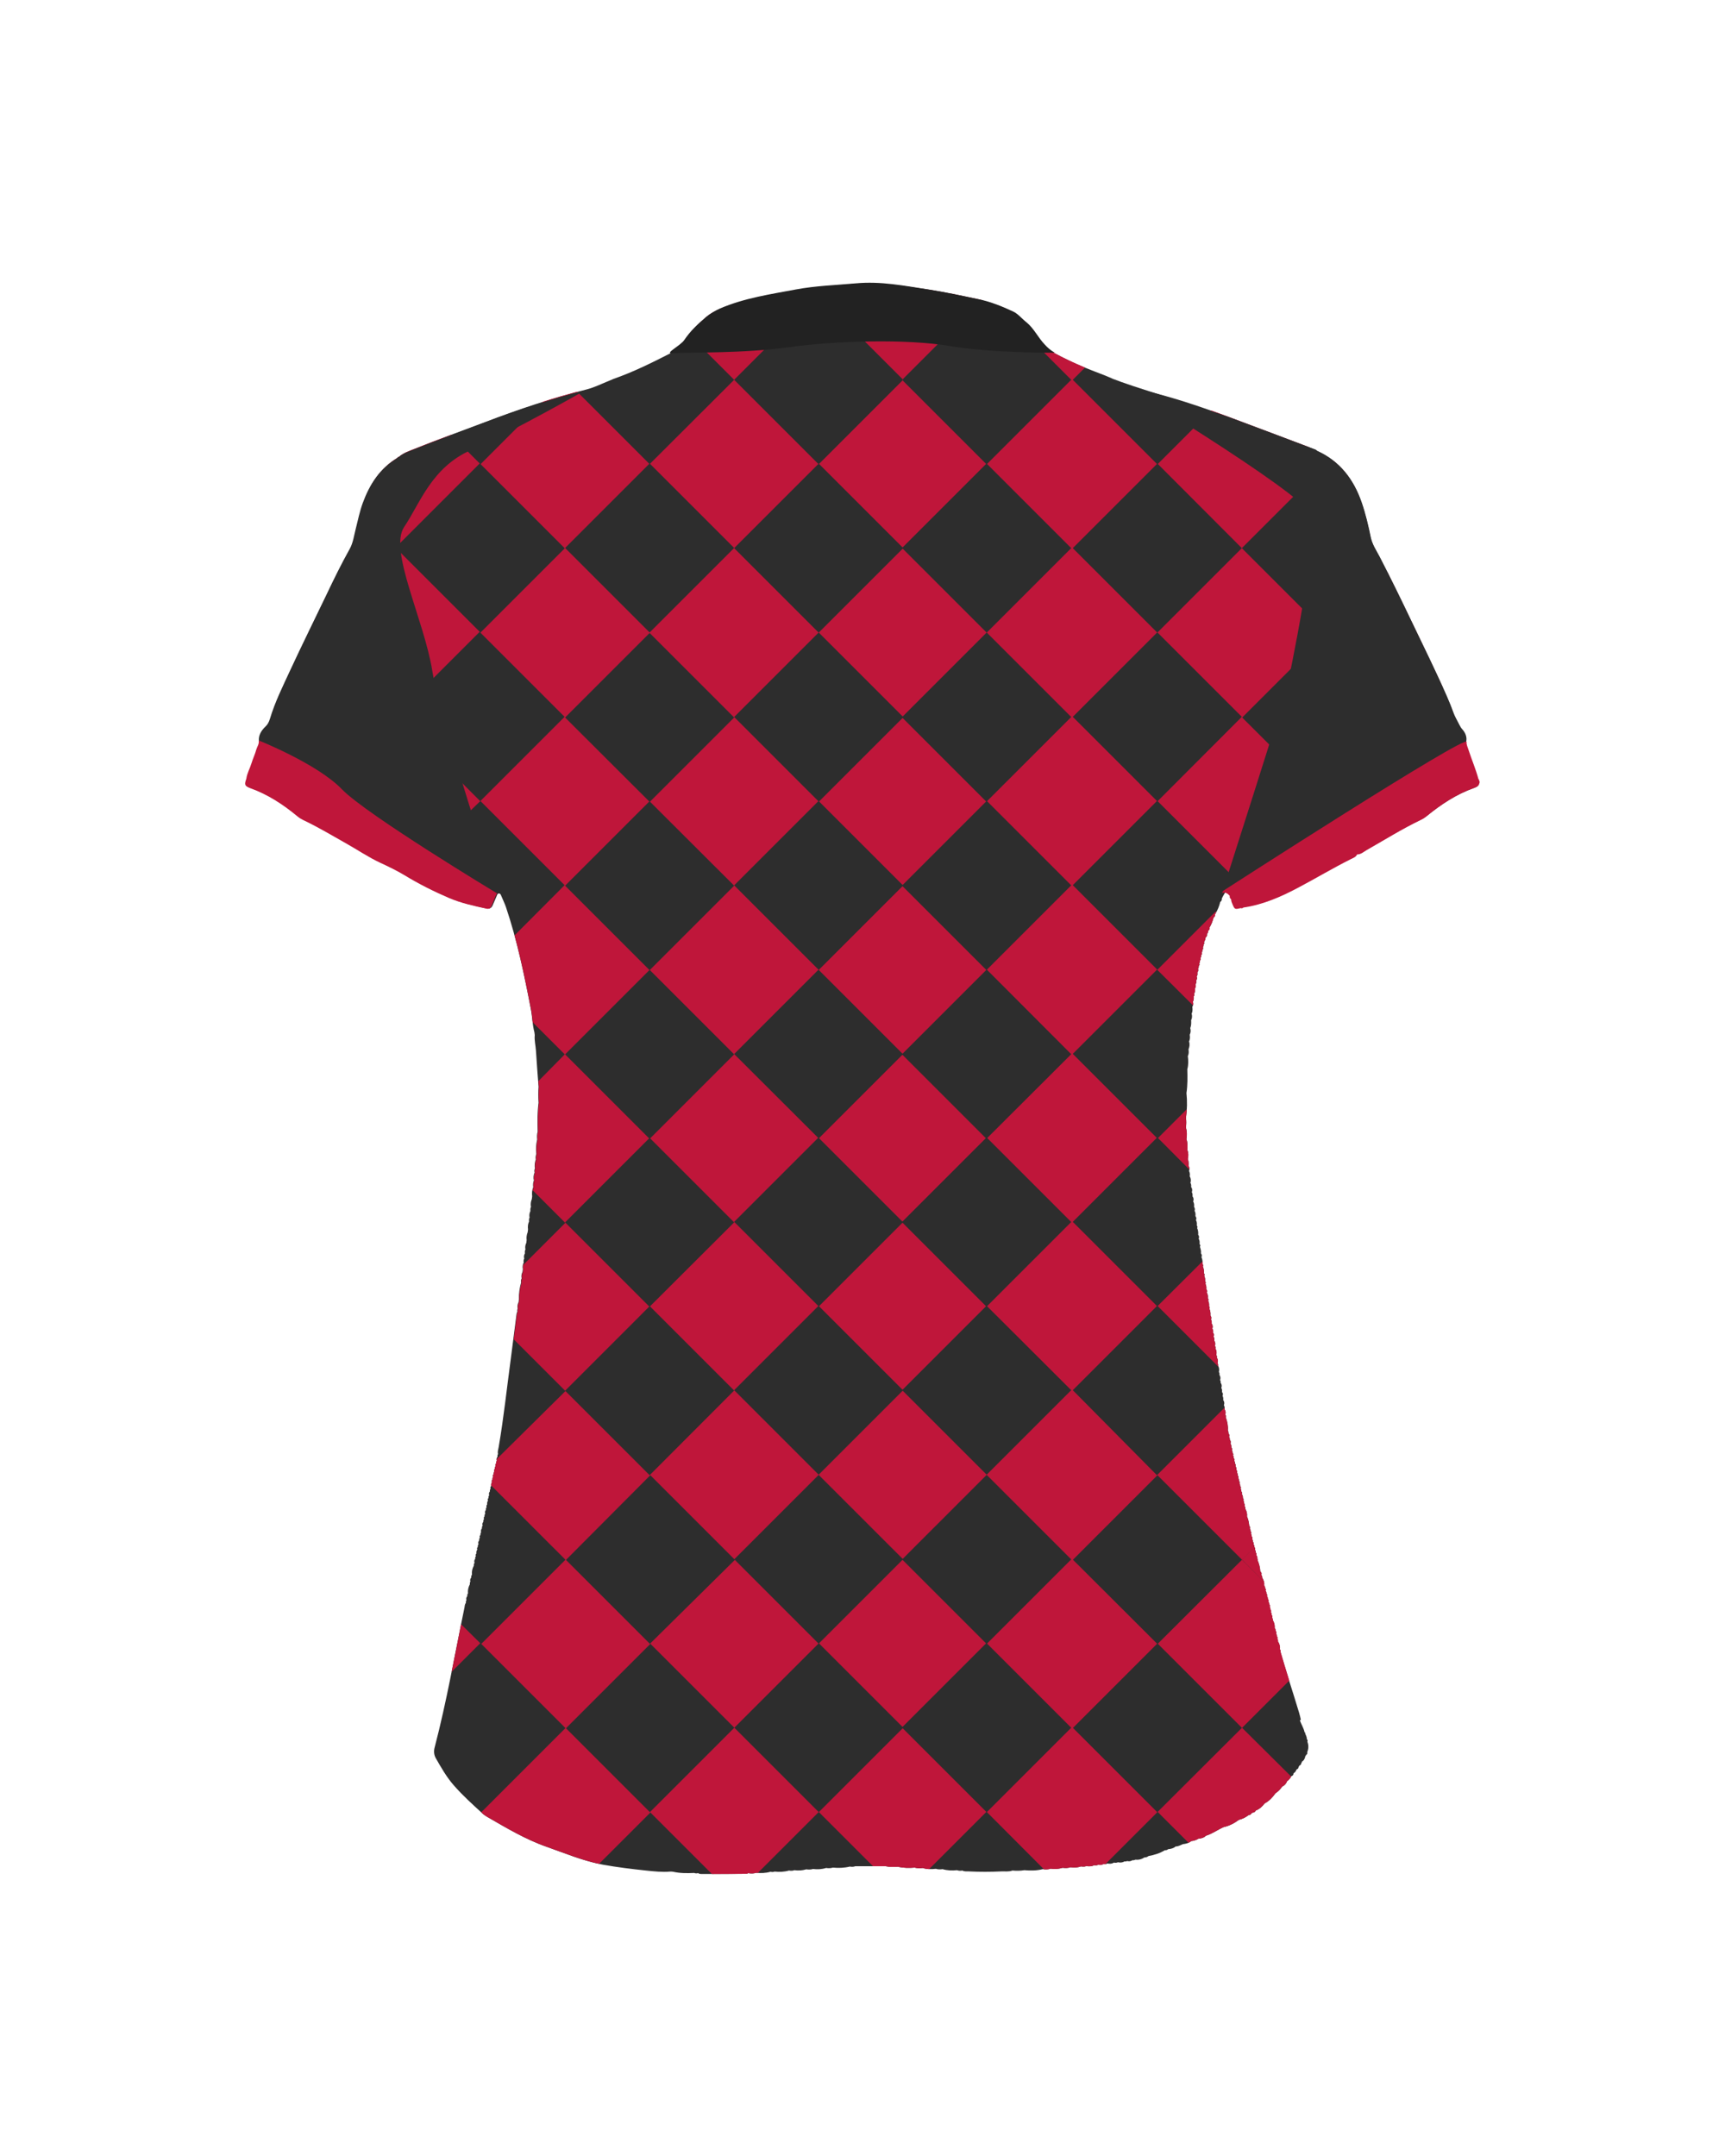 <?xml version="1.0" encoding="utf-8"?>
<!-- Generator: Adobe Illustrator 24.0.2, SVG Export Plug-In . SVG Version: 6.00 Build 0)  -->
<svg version="1.1" id="camisolasCostaMulher21" xmlns="http://www.w3.org/2000/svg" xmlns:xlink="http://www.w3.org/1999/xlink" x="0px" y="0px"
	 viewBox="0 0 1000 1250" style="enable-background:new 0 0 1000 1250;" xml:space="preserve">
<style type="text/css">
	#camisolasCostaMulher21 .base{fill:#2D2D2D;}
	#camisolasCostaMulher21 .ombro{fill:#2D2D2D;}
	#camisolasCostaMulher21 .padrao{fill:#BF163A;}
	#camisolasCostaMulher21 .manga{fill:#BF163A;}
	#camisolasCostaMulher21 .colarinho{fill:#222222;}
</style>
<path class="base" d="M856.5,452.1c0.2-0.4,0-0.6-0.3-0.7c-1.4-5.7-3.8-11.1-5.6-16.6c-0.5-1.6-1.6-3.4-1.2-4.7
	c1-3.3-6.1-14.3-7.4-17.9c-1.1-3.1-2.4-6.2-3.7-9.2c-6.4-14.6-32.3-68.1-38.7-80.4c-1.9-3.6-4.2-7-5.1-11.1
	c-1.4-6.8-3-13.7-5.3-20.3c-4.6-13.3-12.5-23.8-25.6-29.7c-0.3-0.2-0.6-0.5-0.9-0.7c-16.6-6.3-33.1-12.5-49.7-18.7
	c-14.1-5.3-28.3-10.2-42.9-14c-8.3-2.2-16.5-4.5-24.2-8.1c-3.6-1.7-7.3-3.1-11-4.5c-8.3-3.1-16.4-6.8-24.2-11
	c-2.2-1.2-4.1-2.8-5.8-4.7c-3.9-4-6.2-9.3-10.6-12.9c-2.7-2.1-5-5.1-8-6.4c-6.5-3-13.1-5.7-20.2-7.1c-9.4-2-18.7-4-28.2-5.5
	c-14.5-2.2-29-4.5-43.7-3.2c-11.3,1-22.6,1.6-33.8,3.8c-14.9,2.8-30,5-44,11.2c-2.5,1.1-4.8,2.4-6.8,4.1c-4.7,4-9.1,8.1-12.6,13.3
	c-2.1,3.2-4.8,5.9-8.3,7.7c-10.8,5.5-21.6,10.9-33.1,14.9c-0.7,0.3-1.4,0.6-2.1,0.9c-4.5,1.8-8.8,4-13.5,5.2
	c-19.8,5-39.1,11.4-58.2,18.7c-13.7,5.2-27.5,10.2-41.1,15.6c-3.2,1.3-6.5,2.3-9.2,4.6l-0.1,0.1c-0.4,0-0.7,0.2-0.9,0.6
	c-10,6-15.9,15.2-19.7,25.9c-1.8,4.9-2.8,10-4.1,15.1c-1,3.9-1.5,8-3.5,11.6c-4.8,8.6-9.1,17.4-13.4,26.2
	c-7.1,14.8-14.4,29.5-21.3,44.4c-4.2,9.1-8.7,18.1-11.6,27.8c-0.6,1.9-1.3,3.4-2.8,4.8c-2.3,2.1-4,5.1-3.6,8.1
	c0.3,2.1-0.2,3.7-0.7,5.4c-0.7,2.7-2,5.2-2.7,7.9c-0.9,3-2.6,5.8-2.9,8.9c-1.2,3.4-1.1,4.2,2.4,5.4c10.1,3.6,18.9,9.4,27.1,16.2
	c1.3,1.1,2.7,1.9,4.2,2.6c8.1,3.8,15.7,8.4,23.5,12.8c6.7,3.8,13.1,8.2,20.2,11.5c4.7,2.2,9.5,4.5,13.9,7.2c8.2,5,16.7,9.3,25.5,13
	c7,3,14.3,4.6,21.6,6.2c1.6,0.4,2.4-0.2,3-1.5c0.8-1.9,1.6-3.7,2.4-5.6c0.2-0.6,0.5-1.3,1.2-1.3s1.1,0.6,1.3,1.2
	c0.9,2.2,2,4.4,2.8,6.7c6.5,19.3,10.6,39.1,14.4,59c0.9,4.5,0.9,9.1,2.1,13.6c0.1,0.5,0.1,1,0.2,1.6c-0.3,3.1,0.5,6,0.7,9.1
	c0.4,6.9,1,13.8,1.5,20.8c-0.2,3.1-0.2,6.2,0,9.3c-0.7,5.6-0.7,11.2-0.5,16.8c-0.5,1.5-0.4,3.1-0.3,4.6c-0.7,2.8-0.8,5.6-0.5,8.4
	c-0.4,1-0.5,2-0.3,3.1c-0.6,1.7-0.8,3.5-0.5,5.3c-0.4,0.8-0.4,1.5-0.2,2.3c-0.6,1.5-0.8,3-0.4,4.6c-0.5,1.2-0.6,2.5-0.4,3.9
	c-0.7,1.7-0.8,3.5-0.6,5.3c-0.1,0.5-0.1,1-0.2,1.6c-0.6,1.5-0.8,3-0.5,4.6c-0.4,0.7-0.4,1.5-0.3,2.3c-0.6,1.2-0.8,2.5-0.5,3.8
	c-0.4,0.7-0.4,1.5-0.3,2.3c-0.7,1.5-0.8,3-0.6,4.6c-0.1,0.5-0.1,1-0.2,1.6c-0.6,1.5-0.8,3-0.6,4.6c-0.1,0.5-0.1,1-0.2,1.6
	c-0.6,1.2-0.8,2.5-0.5,3.8c-0.4,0.7-0.4,1.5-0.3,2.3c-0.6,1-0.7,2-0.4,3c-0.4,0.7-0.5,1.5-0.3,2.3c-0.6,1.2-0.8,2.5-0.5,3.8
	c-0.1,0.5-0.1,1-0.2,1.6c-0.6,1.2-0.8,2.5-0.5,3.8c-0.4,0.7-0.5,1.5-0.3,2.3c-0.9,3.2-1.4,6.6-1.3,9.9c-0.1,0.5-0.1,1-0.2,1.6
	c-0.6,1.2-0.8,2.5-0.5,3.8c-0.3,0.5-0.3,1-0.2,1.6c0.2,0.3,0.4,0.6,0.5,0.9c0.2,0.5,0.2,0.9,0.2,1.4c0-0.5,0-0.9-0.2-1.4
	c-0.1-0.3-0.3-0.6-0.5-0.9c-0.2,0.6-0.5,1.2-0.5,1.8c-1.1,8.6-2.2,17.1-3.3,25.7c-2.3,17-4.1,34.1-7,51c-0.2,1.4-0.8,2.7-0.4,4.1
	c-0.3,0.5-0.4,1-0.3,1.6c-0.6,0.7-0.7,1.4-0.4,2.3c-0.4,0.5-0.5,1-0.4,1.6c-0.5,0.4-0.6,0.9-0.3,1.5c-0.4,0.5-0.5,1-0.4,1.6
	c-0.5,0.4-0.6,0.9-0.3,1.5c-0.4,0.5-0.5,1-0.4,1.6c-0.5,0.4-0.6,0.9-0.3,1.5c-0.4,0.5-0.5,1-0.4,1.6c-0.5,0.4-0.6,0.9-0.3,1.5
	c-0.5,0.7-0.6,1.5-0.5,2.3c-0.4,0.4-0.6,0.9-0.3,1.5c-0.4,0.5-0.5,1-0.4,1.6c-0.6,0.7-0.7,1.4-0.4,2.2c-0.4,0.5-0.5,1-0.4,1.6
	c-0.5,0.4-0.6,0.9-0.3,1.5c-0.5,0.7-0.6,1.5-0.5,2.3c-0.4,0.4-0.6,0.9-0.3,1.5c-0.4,0.5-0.5,1-0.4,1.6c-0.6,0.7-0.7,1.4-0.4,2.2
	c-0.4,0.5-0.5,1-0.4,1.6c-0.5,0.4-0.6,0.9-0.3,1.5c-0.4,0.5-0.5,1-0.4,1.6c-0.6,0.7-0.7,1.4-0.4,2.2c-0.4,0.5-0.5,1-0.4,1.6
	c-0.6,0.7-0.7,1.4-0.5,2.3c-0.4,0.5-0.4,1-0.4,1.6c-0.5,0.4-0.6,0.9-0.3,1.5c-0.4,0.5-0.5,1-0.4,1.6c-0.6,0.7-0.7,1.4-0.4,2.2
	c-0.4,0.5-0.5,1-0.4,1.6c-0.5,0.4-0.6,0.9-0.3,1.5c-0.5,0.7-0.7,1.5-0.5,2.3c-0.5,0.4-0.6,0.9-0.3,1.5c-0.4,0.5-0.5,1-0.4,1.6
	c-0.6,0.7-0.7,1.4-0.4,2.3c-0.4,0.5-0.5,1-0.4,1.6c-0.9,1.7-1.3,3.4-1.1,5.3c-0.4,0.5-0.5,1-0.4,1.6c-0.6,0.7-0.8,1.4-0.5,2.3
	c-0.3,0.5-0.4,1-0.3,1.6c-0.9,1.7-1.3,3.4-1.1,5.3c-0.4,0.5-0.5,1-0.4,1.6c-0.6,0.7-0.8,1.4-0.5,2.3c-0.3,0.5-0.4,1-0.3,1.6
	c-0.6,0.7-0.7,1.6-0.8,2.5c-5.6,27.1-10.3,54.4-17.3,81.2c-0.6,2.1-0.5,4.3,0.6,6.3c3.1,5.4,6.2,10.9,10.3,15.6
	c5.2,6,11.1,11.3,16.9,16.6c0.7,0.7,1.6,1.2,2.5,1.8c11.3,6.5,22.4,13.2,34.8,17.5c10.7,3.8,21.2,8.2,32.4,10.3
	c8.3,1.5,16.6,2.5,25,3.4c4.7,0.5,9.4,1,14.1,0.6c0.5,0,1.1,0,1.6,0.1c4,0.9,8.1,0.9,12.2,0.7c0.8,0.3,1.5,0.3,2.3,0.1
	c0.8,0.6,1.7,0.5,2.6,0.5c8.2,0,16.4,0,24.6-0.1c0.6,0,1.3,0,1.8-0.4c1.6,0.3,3.1,0.3,4.6-0.2c2.8,0.3,5.6,0.2,8.4-0.6
	c0.8,0.2,1.6,0.2,2.3-0.1c2.8,0.3,5.6,0.2,8.4-0.6c1.1,0.2,2.1,0.2,3.1-0.2c2.3,0.3,4.6,0.2,6.9-0.5c1.3,0.2,2.6,0.2,3.9-0.2
	c2.6,0.3,5.1,0.2,7.6-0.6c1.3,0.2,2.6,0.2,3.9-0.2c3.3,0.3,6.6,0.2,9.9-0.6c1.1,0.2,2.1,0.2,3.1-0.2c5.9,0,11.8,0,17.7,0l0,0
	c2.3,0.5,4.6,0.5,6.9,0.3c3.3,0.7,6.6,0.8,9.9,0.5c1.5,0.4,3.1,0.5,4.6,0.2c2.5,0.8,5.1,0.8,7.6,0.5c1.3,0.4,2.6,0.4,3.9,0.2
	c2.8,0.8,5.6,0.9,8.4,0.6c1,0.4,2.1,0.4,3.1,0.2c1.2,0.7,2.5,0.4,3.7,0.5c6.3,0.3,12.6,0.3,18.9,0c2.1-0.1,4.3,0.3,6.4-0.5
	c2.3,0.2,4.6,0.2,6.9-0.2c3.6,0.3,7.2,0.3,10.7-0.6c1.6,0.2,3.1,0.2,4.6-0.3c2.3,0.4,4.6,0.2,6.9-0.5c1.6,0.2,3.1,0.2,4.6-0.3
	c2.1,0.3,4.1,0.2,6.1-0.5c1.1,0.2,2.1,0.2,3.1-0.2c1.6,0.3,3.1,0.2,4.6-0.5c0.8,0.2,1.6,0.1,2.3-0.3c1.1,0.3,2.1,0.2,3-0.4
	c0.8,0.2,1.6,0.1,2.3-0.3c1.3,0.3,2.6,0.2,3.8-0.5c0.8,0.2,1.6,0.1,2.3-0.2c1.3,0.3,2.6,0.2,3.8-0.5c0.6,0.1,1.1,0,1.6-0.2
	c1.1,0.3,2.1,0.1,3-0.5c0.6,0.1,1.1,0,1.6-0.3c1.9,0.2,3.7-0.2,5.3-1.3c0.9,0,1.7-0.2,2.4-0.8c3.3-0.6,6.6-1.6,9.5-3.4
	c0.7,0.1,1.4-0.1,1.9-0.6c1.6-0.1,3.1-0.5,4.4-1.6c1.5,0.1,2.8-0.8,4.1-1.3c1.8-0.2,3.5-0.6,4.9-1.8c1.5-0.1,2.9-0.6,4.2-1.4
	c1.6-0.1,3.1-0.5,4.3-1.7c3.7-1.1,6.8-3.5,10.3-5c3.2-0.7,6.1-2.2,8.8-4.2c2.1-0.5,4-1.5,5.7-2.8c0.8,0,1.4-0.4,1.7-1.1
	c0.3,0,0.5-0.1,0.6-0.3c0.8,0,1.4-0.4,1.8-1.2c2.1-0.8,3.7-2.3,5.1-4.1c2.6-1.4,4.6-3.5,6.3-5.9c1.5-1,2.8-2.2,3.8-3.8
	c1.4-0.7,2.4-1.7,2.9-3.2c1.1-0.7,1.9-1.7,2.5-2.9c0.8-0.2,1.3-0.8,1.3-1.7c0.9-0.5,1.4-1.3,1.7-2.2c0.8-0.2,1.2-0.8,1.2-1.6
	c0.3-0.1,0.4-0.3,0.4-0.6c0.8-0.3,1.2-0.9,1.2-1.7c0.3-0.1,0.4-0.3,0.3-0.6c1.2-0.7,1.8-1.9,2-3.2c0.2-0.1,0.4-0.3,0.3-0.6
	c0.7-0.4,1.1-0.9,0.8-1.7c0.8-2,0.9-4,0.1-6.1c0.3-0.6,0.1-1.1-0.3-1.5c0-1.2-0.5-2.2-1-3.2c0.2-0.4,0.1-0.6-0.3-0.7
	c-0.5-2.5-2-4.7-2.8-7.1c0.1,0,0.3,0,0.4,0c0.1,0,0.2-0.2,0.2-0.3c-0.3-1.3-0.6-2.7-1-4c-2-6.5-4-13.1-6.1-19.6
	c-1.6-5.2-3.2-10.4-4.7-15.6c0.1-0.6,0-1.1-0.4-1.6c0.2-1.6-0.2-3.2-1.1-4.5c0.1-0.6,0-1.1-0.4-1.6c0.3-0.6,0.1-1.1-0.3-1.5
	c0.1-0.6-0.1-1.1-0.4-1.6c0.3-0.6,0.1-1.1-0.3-1.5c0.1-0.6-0.1-1.1-0.5-1.6c0.1-1.6-0.2-3.2-1.1-4.5c0.1-0.6-0.1-1.1-0.4-1.6
	c0.3-0.6,0.1-1.1-0.3-1.5c0.1-0.6-0.1-1.1-0.4-1.6c0.3-0.6,0.1-1.1-0.3-1.5c0.1-0.6-0.1-1.1-0.4-1.6c0.3-0.6,0.1-1.1-0.3-1.5
	c0.1-0.6-0.1-1.1-0.5-1.6c0.3-0.6,0.1-1.1-0.3-1.5c0.1-0.6-0.1-1.1-0.5-1.6c0.3-0.6,0.1-1.1-0.3-1.5c0.1-0.6-0.1-1.1-0.5-1.6
	c0.3-0.6,0.2-1.1-0.3-1.5c0.1-0.6-0.1-1.1-0.5-1.6c0.2-1.6-0.2-3.1-1.1-4.5c0.1-0.6-0.1-1.1-0.5-1.6c0.3-0.8,0.1-1.5-0.6-2
	c-0.1-2.3-0.7-4.5-1.6-6.6l0,0c0.1-0.1,0.2-0.2,0.2-0.2c-0.1-0.1-0.2-0.2-0.3-0.4c0.1-0.8-0.1-1.6-0.6-2.3c0.3-0.6,0.1-1.1-0.4-1.5
	c0.1-0.6,0-1.1-0.4-1.6c0.3-0.6,0.1-1.1-0.3-1.5c0.1-0.6-0.1-1.1-0.5-1.6c0.2-0.6,0.1-1.1-0.4-1.5c0.1-0.6-0.1-1.1-0.4-1.6
	c0.3-0.6,0.2-1.1-0.3-1.5c0.1-0.6-0.1-1.1-0.4-1.6c0.3-0.6,0.2-1.1-0.3-1.5c0.1-0.6,0-1.1-0.4-1.6c0.3-0.6,0.1-1.1-0.3-1.5
	c-0.2-1.9-0.5-3.7-1.3-5.4c0.2-1.6-0.2-3.1-1-4.5c0.1-0.6-0.1-1.1-0.4-1.6c0.3-0.6,0.1-1.1-0.3-1.5c0.1-0.6,0-1.1-0.4-1.6
	c0.3-0.6,0.1-1.1-0.3-1.5c0.1-0.8-0.1-1.6-0.6-2.3c0.3-0.6,0.2-1-0.3-1.5c0.1-0.6-0.1-1.1-0.4-1.6c0.3-0.6,0.2-1.1-0.3-1.5
	c0.1-0.6,0-1.1-0.4-1.6c0.3-0.6,0.1-1.1-0.3-1.5c0.1-0.6,0-1.1-0.4-1.6c0.3-0.6,0.1-1.1-0.3-1.5c0.1-0.6,0-1.1-0.4-1.6
	c0.3-0.6,0.1-1.1-0.3-1.5c0.1-0.8-0.1-1.6-0.6-2.3c0.3-0.6,0.2-1-0.3-1.5c0.1-0.6-0.1-1.1-0.4-1.6c0.3-0.6,0.2-1.1-0.3-1.5
	c0.1-0.6-0.1-1.1-0.4-1.6c0.3-0.6,0.1-1.1-0.3-1.5c0.1-0.6-0.1-1.1-0.4-1.6c0.3-0.6,0.2-1.1-0.3-1.5c0.1-0.8,0-1.6-0.5-2.3
	c0.3-0.8,0.2-1.6-0.4-2.2c0.1-0.6,0-1.1-0.4-1.6c0.3-0.8,0.2-1.6-0.4-2.2c0.1-0.6,0-1.1-0.3-1.6c0.2-2.6-0.3-5.1-1.2-7.6
	c0.1-0.6,0.1-1.1-0.3-1.6c0.4-1.1,0.2-2.1-0.4-3c0.1-0.8,0.1-1.6-0.4-2.4c0.4-1.1,0.3-2.1-0.4-3c0.1-0.8,0.1-1.6-0.4-2.4
	c0.4-0.8,0.3-1.6-0.3-2.2c0.1-0.8,0.1-1.6-0.4-2.4c0.4-1.1,0.3-2.1-0.4-3c0.1-0.6,0-1.1-0.3-1.6c0.4-1.1,0.2-2.1-0.4-3
	c0.1-0.6,0.1-1.1-0.3-1.6c0.3-1.3,0.2-2.6-0.5-3.7c0.1-0.6,0-1.1-0.3-1.6c0.4-1.1,0.3-2.1-0.4-3c0.1-0.6,0.1-1.1-0.3-1.6
	c0.3-1.3,0.2-2.6-0.5-3.7c0.1-0.6,0.1-1.1-0.3-1.6c0.4-1.1,0.2-2.1-0.4-3c0.1-0.8,0.1-1.6-0.4-2.4c0.4-0.8,0.3-1.6-0.3-2.3
	c0.2-0.8,0.1-1.6-0.4-2.3c0.4-1.1,0.2-2.1-0.4-3c0.1-0.8,0.1-1.6-0.4-2.3c0.4-0.8,0.2-1.6-0.3-2.3c0.1-1.3,0-2.6-0.6-3.9
	c0.3-0.5,0.2-1-0.2-1.5c0.1-1.1,0-2.1-0.5-3.1c0.3-0.6,0.2-1-0.2-1.5c0.1-1.2,0-2.3-0.6-3.3c0.3-0.7,0.2-1.4-0.3-2
	c0.1-1.1,0-2.1-0.5-3.1c0.3-0.5,0.2-1-0.2-1.5c0.1-1.1,0-2.1-0.5-3.1c0.3-0.6,0.2-1.1-0.2-1.5c0.1-1.3,0-2.6-0.6-3.9
	c0.3-0.5,0.2-1-0.2-1.5c0.1-1.3,0-2.6-0.6-3.9c0.3-0.8,0.3-1.5-0.3-2.2c0.2-1.4-0.2-2.6-0.6-3.9c0.4-0.5,0.3-1-0.2-1.5
	c0.1-1.1,0.1-2.1-0.5-3.1c0.3-0.8,0.3-1.6-0.3-2.3c0.1-1.3,0-2.6-0.6-3.9c0.3-0.5,0.2-1-0.2-1.5c0.1-1.1,0.1-2.1-0.5-3.1
	c0.4-0.8,0.3-1.6-0.3-2.3c0.1-1.1,0.1-2.1-0.5-3.1c0.3-0.8,0.2-1.6-0.3-2.3c0.1-1.1,0.1-2.1-0.5-3.1c0.4-1.1,0.3-2.1-0.4-3
	c0.1-0.8,0.1-1.6-0.4-2.4c0.4-1.1,0.3-2.1-0.4-3c0.1-0.8,0.1-1.6-0.4-2.4c0.4-1.3,0.3-2.6-0.4-3.8c0.2-1.1,0.1-2.1-0.4-3.1
	c0.4-1.1,0.3-2.1-0.3-3c0.1-1.3,0.1-2.6-0.4-3.9c0.4-1.8,0.4-3.6-0.3-5.3c0.2-2.1,0.2-4.2-0.5-6.2c0.4-2.3,0.3-4.6-0.3-6.8
	c0.2-1.8,0.3-3.7,0-5.5c0.7-4.8,0.8-9.7,0.3-14.5c0.7-4.6,0.6-9.2,0.5-13.8c0.7-2.5,0.6-5.1,0.3-7.6c0.6-1.2,0.6-2.5,0.4-3.9
	c0.6-1.5,0.8-3,0.3-4.6c0.6-1.2,0.6-2.5,0.4-3.9c0.6-1.2,0.7-2.5,0.3-3.8c0.6-1.5,0.6-3.1,0.5-4.6c0.6-1.2,0.7-2.5,0.3-3.8
	c0.6-1.2,0.6-2.5,0.4-3.9c0.6-1,0.6-2,0.3-3c0.6-1,0.6-2,0.5-3.1c0.4-0.5,0.5-1,0.2-1.5c0.6-1,0.7-2,0.5-3.1
	c0.5-0.7,0.7-1.5,0.3-2.3c0.5-0.7,0.6-1.5,0.4-2.3c0.5-0.7,0.7-1.4,0.3-2.3c0.5-0.7,0.6-1.5,0.4-2.3c0.5-0.7,0.7-1.4,0.4-2.3
	c0.4-0.5,0.5-1,0.4-1.6c0.5-0.4,0.6-0.9,0.3-1.5c0.4-0.5,0.5-1,0.4-1.6c0.5-0.4,0.6-0.9,0.3-1.5c0.4-0.5,0.5-1,0.4-1.6
	c0.5-0.4,0.6-0.9,0.3-1.5c0.4-0.5,0.5-1,0.4-1.6c0.5-0.4,0.6-0.9,0.3-1.5c0.4-0.5,0.5-1,0.4-1.6c0.5-0.4,0.6-0.9,0.3-1.5
	c0.6-0.8,0.8-1.7,0.9-2.6c0.7-0.5,1-1.1,0.8-2c0.5-0.5,0.7-1.2,0.7-1.9c0.7-0.5,1-1.1,0.8-1.9c1.1-1.8,1.8-3.7,2.3-5.7
	c0.7-0.5,1-1.1,0.9-1.9c1.4-2.3,2.4-4.7,3-7.2c0.7-0.5,1-1.1,0.9-2c0.5-1,1-1.9,1.6-2.9c1.5-2.4,1.9-2.4,3.9-0.2
	c-0.2,0.9,0.2,1.5,0.8,2c0,1,0.4,2,0.8,2.9c1.3,2.9,1.3,2.9,4.9,2.2c0.5,0.3,0.9,0.1,1.2-0.3c11.3-1.5,21.6-6.2,31.5-11.4
	c10.1-5.4,20-11.2,30.3-16.4c1.3-0.7,2.9-1.1,3.6-2.7c2.2,0,3.7-1.5,5.5-2.5c10.3-5.9,20.3-12.1,31-17.3c1.3-0.6,2.5-1.4,3.5-2.2
	c8.3-6.7,17-12.5,27.1-16.1c1.3-0.5,2.7-0.9,2.9-2.6C856.9,453.1,856.8,452.6,856.5,452.1z M407.1,309.6v0.1V309.6z"/>
<g>
	<path class="padrao" d="M180.1,366.2l0.1,0.1l49.1-48.9L209,297.1c-0.8,3.1-1.5,6.2-2.3,9.3c-1,3.9-1.5,8-3.5,11.6
		c-4.8,8.6-9.1,17.4-13.4,26.2c-3.4,7.1-6.9,14.2-10.3,21.3L180.1,366.2L180.1,366.2z"/>
	<path class="padrao" d="M491.8,171.9c3,0.2,6.1,0.4,9.2,0.6c11.1,1,22.2-0.5,33.3-1c5.8-0.3,11.7-0.7,17.5-1.1
		c-4.6-0.9-9.2-1.8-13.9-2.5c-14.5-2.2-29-4.5-43.7-3.2c-11.3,1-22.6,1.6-33.8,3.8c-2.3,0.4-4.6,0.8-6.9,1.3c2,0.1,4.1,0.2,6.1,0.3
		C470.4,170.7,481.1,171.3,491.8,171.9z"/>
	<path class="padrao" d="M732.7,917c-0.2-0.8-0.5-1.5-1-2.3c0.1-0.6-0.1-1.1-0.5-1.6c0.3-0.8,0.1-1.5-0.6-2c-0.1-2.3-0.7-4.5-1.6-6.6
		c0.1-0.1,0.2-0.2,0.2-0.2c-0.1-0.1-0.2-0.2-0.3-0.4c0.1-0.8-0.1-1.6-0.6-2.3c0.3-0.6,0.1-1.1-0.4-1.5c0.1-0.6,0-1.1-0.4-1.6
		c0.3-0.6,0.1-1.1-0.3-1.5l-7.2,7.2L732.7,917z"/>
	
		<rect x="489.1" y="723.1" transform="matrix(0.707 -0.707 0.707 0.707 -382.258 591.878)" class="padrao" width="68.5" height="68.5"/>
	
		<rect x="489.1" y="625.7" transform="matrix(0.707 -0.707 0.707 0.707 -313.381 563.305)" class="padrao" width="68.4" height="68.4"/>
	
		<rect x="489.1" y="234.7" transform="matrix(0.707 -0.707 0.707 0.707 -36.921 448.823)" class="padrao" width="68.5" height="68.5"/>
	
		<rect x="489" y="528" transform="matrix(0.707 -0.707 0.707 0.707 -244.39 534.782)" class="padrao" width="68.7" height="68.7"/>
	
		<rect x="474.5" y="269" transform="matrix(0.707 -0.707 0.707 0.707 -51.275 414.424)" class="padrao" width="0.2" height="0.2"/>
	<path class="padrao" d="M706.5,792.6c-0.1-0.3-0.2-0.6-0.4-0.8c0.1-0.6,0-1.1-0.3-1.6c0.4-1.1,0.3-2.1-0.4-3c0.1-0.6,0.1-1.1-0.3-1.6
		c0.3-1.3,0.2-2.6-0.5-3.7c0.1-0.6,0.1-1.1-0.3-1.6c0.4-1.1,0.2-2.1-0.4-3c0.1-0.8,0.1-1.6-0.4-2.4c0.4-0.8,0.3-1.6-0.3-2.3
		c0.2-0.8,0.1-1.6-0.4-2.3c0.4-1.1,0.2-2.1-0.4-3c0.1-0.8,0.1-1.6-0.4-2.3c0.4-0.8,0.2-1.6-0.3-2.3c0.1-1.3,0-2.6-0.6-3.9
		c0.3-0.5,0.2-1-0.2-1.5c0.1-1.1,0-2.1-0.5-3.1c0.3-0.6,0.2-1-0.2-1.5c0.1-1.2,0-2.3-0.6-3.3c0.3-0.7,0.2-1.4-0.3-2
		c0.1-1.1,0-2.1-0.5-3.1c0.3-0.5,0.2-1-0.2-1.5c0.1-1.1,0-2.1-0.5-3.1c0.3-0.6,0.2-1.1-0.2-1.5c0.1-1.3,0-2.6-0.6-3.9
		c0.3-0.5,0.2-1-0.2-1.5c0-0.5,0-1,0-1.5l-26,25.9L706.5,792.6z"/>
	<path class="padrao" d="M720,904.3L720,904.3L671.2,953l48.7,48.7l0.1-0.1l0.1,0.1l27.3-27.3c-0.1-0.3-0.2-0.6-0.3-1
		c-1.6-5.2-3.2-10.4-4.7-15.6c0.1-0.6,0-1.1-0.4-1.6c0.2-1.6-0.2-3.2-1.1-4.5c0.1-0.6,0-1.1-0.4-1.6c0.3-0.6,0.1-1.1-0.3-1.5
		c0.1-0.6-0.1-1.1-0.4-1.6c0.3-0.6,0.1-1.1-0.3-1.5c0.1-0.6-0.1-1.1-0.5-1.6c0.1-1.6-0.2-3.2-1.1-4.5c0.1-0.6-0.1-1.1-0.4-1.6
		c0.3-0.6,0.1-1.1-0.3-1.5c0.1-0.6-0.1-1.1-0.4-1.6c0.3-0.6,0.1-1.1-0.3-1.5c0.1-0.6-0.1-1.1-0.4-1.6c0.3-0.6,0.1-1.1-0.3-1.5
		c0.1-0.6-0.1-1.1-0.5-1.6c0.3-0.6,0.1-1.1-0.3-1.5c0.1-0.6-0.1-1.1-0.5-1.6c0.3-0.6,0.1-1.1-0.3-1.5c0.1-0.6-0.1-1.1-0.5-1.6
		c0.3-0.6,0.2-1.1-0.3-1.5c0.1-0.6-0.1-1.1-0.5-1.6c0.1-0.8,0-1.5-0.1-2.2L720,904.3L720,904.3z"/>
	<path class="padrao" d="M689.5,678.1c0.1-0.8-0.1-1.5-0.5-2.2c0.1-1.3,0.1-2.6-0.4-3.9c0.4-1.8,0.4-3.6-0.3-5.3
		c0.2-2.1,0.2-4.2-0.5-6.2c0.4-2.3,0.3-4.6-0.3-6.8c0.2-1.8,0.3-3.7,0-5.5c0.2-1.7,0.4-3.4,0.5-5.1l-16.7,16.7L689.5,678.1z"/>
	<path class="padrao" d="M720,1001.7L720,1001.7l-48.9,48.8l17.9,17.9c0.6-0.3,1.1-0.6,1.6-1c1.5-0.1,2.9-0.6,4.2-1.4
		c1.6-0.1,3.1-0.5,4.3-1.7c3.7-1.1,6.8-3.5,10.3-5c3.2-0.7,6.1-2.2,8.8-4.2c2.1-0.5,4-1.5,5.7-2.8c0.8,0,1.4-0.4,1.7-1.1
		c0.3,0,0.5-0.1,0.6-0.3c0.8,0,1.4-0.4,1.8-1.2c2.1-0.8,3.7-2.3,5.1-4.1c2.6-1.4,4.6-3.5,6.3-5.9c1.5-1,2.8-2.2,3.8-3.8
		c1.4-0.7,2.4-1.7,2.9-3.2c1-0.7,1.8-1.6,2.4-2.7L720,1001.7L720,1001.7z"/>
	
		<rect x="719.9" y="1001.5" transform="matrix(0.705 -0.709 0.709 0.705 -497.832 805.375)" class="padrao" width="0.1" height="0.1"/>
	<path class="padrao" d="M787.9,287.9c-3.5-8.7-8.7-16.1-16-21.5l-2.7,2.7L787.9,287.9z"/>
	<path class="padrao" d="M425.7,1001.7l48.8-48.8L426,904.4l-49.1,48.5L425.7,1001.7l-48.9,48.9l35.9,35.9c6.4,0,12.9,0,19.3-0.1
		c0.6,0,1.3,0,1.8-0.4c1.6,0.3,3.1,0.3,4.6-0.2c0.3,0,0.6,0.1,0.9,0.1l35.3-35.3L425.7,1001.7z"/>
	
		<rect x="425.8" y="904.1" transform="matrix(0.712 -0.703 0.703 0.712 -512.493 559.891)" class="padrao" width="0.1" height="0.4"/>
	<path class="padrao" d="M826.9,472.1c8.3-6.7,17-12.5,27.1-16.1c1.1-0.4,2.2-0.8,2.7-1.8l-38.1-38.1l17.7-17.7
		c-7.1-15.5-23.3-49.1-32.1-66.8l-35.3,35.2l-49-49l0,0l0,0l-49,49l-49-49l48.8-48.8l-48.8-48.8l7.1-7.1c-6.3-2.6-12.4-5.5-18.3-8.7
		c-2.2-1.2-4.1-2.8-5.8-4.7c-3.9-4-6.2-9.3-10.6-12.9c-2.7-2.1-5-5.1-8-6.4c-2.9-1.4-5.9-2.6-8.9-3.8l43.6,43.6L572.2,269l48.8,48.8
		l-49,49l-48.7-48.7l-48.7,48.7l-49-49l48.8-48.8l-48.8-48.8l49-49l48.7,48.7l45.9-45.9c-1-0.3-2.1-0.5-3.1-0.7c-4.8-1-9.5-2-14.3-3
		c-5.8,0.4-11.7,0.9-17.5,1.1c-11.1,0.5-22.2,2.1-33.3,1c-3-0.2-6.1-0.4-9.2-0.6c-10.7-0.6-21.4-1.2-32.1-1.9
		c-2.1-0.1-4.1-0.2-6.1-0.3c-12.6,2.3-25.3,4.7-37.1,9.9c-2.5,1.1-4.8,2.4-6.8,4.1c-3.7,3.2-7.3,6.5-10.4,10.3l26.3,26.3l-48.8,48.7
		l48.8,48.8l-49,49l-49-49l48.8-48.8l-41.8-41.8c-6.7,1.8-13.3,3.7-19.8,5.8l-36.2,36.2l48.8,48.8l-48.9,48.9l48.8,48.8l-48.8,48.8
		l48.8,48.8l-29,29.1c3.8,14.1,6.7,28.4,9.5,42.7c0.5,2.5,0.7,5.1,1,7.7l18.6,18.6l-15.3,15.5c0.1,1.1,0.2,2.3,0.3,3.4
		c-0.2,3.1-0.2,6.2,0,9.3c-0.7,5.6-0.7,11.2-0.5,16.8c-0.5,1.5-0.4,3.1-0.3,4.6c-0.7,2.8-0.8,5.6-0.5,8.4c-0.4,1-0.5,2-0.3,3.1
		c-0.6,1.7-0.8,3.5-0.5,5.3c-0.4,0.8-0.4,1.5-0.2,2.3c-0.6,1.5-0.8,3-0.4,4.6c-0.5,1.2-0.6,2.5-0.4,3.9c-0.2,0.5-0.4,1.1-0.5,1.6
		l18.9,18.9l-24.3,24.3c-0.3,0.9-0.3,1.8-0.1,2.7c-0.1,0.5-0.1,1-0.2,1.6c-0.6,1.2-0.8,2.5-0.5,3.8c-0.4,0.7-0.5,1.5-0.3,2.3
		c-0.9,3.2-1.4,6.6-1.3,9.9c-0.1,0.5-0.1,1-0.2,1.6c-0.6,1.2-0.8,2.5-0.5,3.8c-0.3,0.5-0.3,1-0.2,1.6c0.2,0.3,0.4,0.6,0.5,0.9
		c0.2,0.5,0.2,0.9,0.2,1.4c0-0.5,0-0.9-0.2-1.4c-0.1-0.3-0.3-0.6-0.5-0.9c-0.2,0.6-0.5,1.2-0.5,1.8c-0.6,4.7-1.2,9.4-1.8,14.1l30,30
		L287.9,846c0,0.3,0,0.5,0.1,0.9c-0.4,0.5-0.5,1-0.4,1.6c-0.5,0.4-0.6,0.9-0.3,1.5c-0.4,0.5-0.5,1-0.4,1.6c-0.5,0.4-0.6,0.9-0.3,1.5
		c-0.4,0.5-0.5,1-0.4,1.6c-0.5,0.4-0.6,0.9-0.3,1.5c-0.4,0.5-0.5,1-0.4,1.6c-0.5,0.4-0.6,0.9-0.3,1.5c-0.4,0.6-0.5,1.3-0.5,1.9
		l43.1,43.1L279,953.1l48.8,48.8l-48.8,48.8c0.3,0.3,0.6,0.5,0.8,0.8c0.7,0.7,1.6,1.2,2.5,1.8c11.3,6.5,22.4,13.2,34.8,17.5
		c10,3.5,19.8,7.6,30.2,9.8l29.7-29.7l-48.9-48.9l48.8-48.8l-48.8-48.8l48.9-49.1l48.7,48.7l48.9-48.9l48.7,48.7l48.7-48.7l49,49
		l-48.8,48.8l48.8,48.8l-48.9,48.9l33.1,33.2c1.3,0.1,2.6,0.1,3.9-0.4c2.3,0.4,4.6,0.2,6.9-0.5c1.6,0.2,3.1,0.2,4.6-0.3
		c2.1,0.3,4.1,0.2,6.1-0.5c1.1,0.2,2.1,0.2,3.1-0.2c1.6,0.3,3.1,0.2,4.6-0.5c0.8,0.2,1.6,0.1,2.3-0.3c1.1,0.3,2.1,0.2,3-0.4
		c0.4,0.1,0.7,0.1,1.1,0.1l30.1-30.1l-48.9-48.9l48.8-48.8L622,904.3l49-49l49,49l0,0l0,0l7.2-7.2l0,0c0.1-0.6-0.1-1.1-0.5-1.6
		c0.2-0.6,0.1-1.1-0.4-1.5c0.1-0.6-0.1-1.1-0.4-1.6c0.3-0.6,0.2-1.1-0.3-1.5c0.1-0.6-0.1-1.1-0.4-1.6c0.3-0.6,0.2-1.1-0.3-1.5
		c0.1-0.6,0-1.1-0.4-1.6c0.3-0.6,0.1-1.1-0.3-1.5c-0.2-1.9-0.5-3.7-1.3-5.4c0.2-1.6-0.2-3.1-1-4.5c0.1-0.6-0.1-1.1-0.4-1.6
		c0.3-0.6,0.1-1.1-0.3-1.5c0.1-0.6,0-1.1-0.4-1.6c0.3-0.6,0.1-1.1-0.3-1.5c0.1-0.8-0.1-1.6-0.6-2.3c0.3-0.6,0.2-1-0.3-1.5
		c0.1-0.6-0.1-1.1-0.4-1.6c0.3-0.6,0.2-1.1-0.3-1.5c0.1-0.6,0-1.1-0.4-1.6c0.3-0.6,0.1-1.1-0.3-1.5c0.1-0.6,0-1.1-0.4-1.6
		c0.3-0.6,0.1-1.1-0.3-1.5c0.1-0.6,0-1.1-0.4-1.6c0.3-0.6,0.1-1.1-0.3-1.5c0.1-0.8-0.1-1.6-0.6-2.3c0.3-0.6,0.2-1-0.3-1.5
		c0.1-0.6-0.1-1.1-0.4-1.6c0.3-0.6,0.2-1.1-0.3-1.5c0.1-0.6-0.1-1.1-0.4-1.6c0.3-0.6,0.1-1.1-0.3-1.5c0.1-0.6-0.1-1.1-0.4-1.6
		c0.3-0.6,0.2-1.1-0.3-1.5c0.1-0.8,0-1.6-0.5-2.3c0.3-0.8,0.2-1.6-0.4-2.2c0.1-0.6,0-1.1-0.4-1.6c0.3-0.8,0.2-1.6-0.4-2.2
		c0.1-0.6,0-1.1-0.3-1.6c0.2-2.6-0.3-5.1-1.2-7.6c0.1-0.6,0.1-1.1-0.3-1.6c0.4-1.1,0.2-2.1-0.4-3c0-0.4,0.1-0.7,0-1.1l-39.2,39.2
		L621.9,806l48.8-48.8l-48.8-48.8l48.7-48.7L621.9,611l48.9-48.9l-48.9-48.9l48.8-48.8l-48.8-48.8l49-49l49,49l-48.8,48.9l41.9,41.9
		c2.6-3.3,5.2-6.7,7.8-9.9c1.5-1.9,2.9-3.6,5-6.1c0.7,1.9,1.1,3,1.8,4.3c0.7,2,1.5,4,2.3,5.8c0.3,0.7,0.7,1.4,1.2,1.8l37.7-37.7
		L720.1,416l49-49l49,49l-48.8,48.8l13.4,13.4c0.1-0.6,0.3-1,0.4-1.7c0.2,0,0.4,0.1,0.7,0.1c0.1,0.3,0.2,0.8,0.3,1.1
		c0.2,0.8,0.4,1.7,0.6,2.4l10,10c9.5-5.5,18.7-11.1,28.6-15.9C824.7,473.7,825.9,472.9,826.9,472.1z M425.6,513.5l-48.9,48.9
		l48.9,48.9L376.9,660l48.7,48.7l-48.8,48.7l48.8,48.8l-49,49.1l-49-49l48.8-48.8l-48.8-48.8l48.7-48.7l-48.7-48.7l48.9-48.9
		l-48.9-48.9l48.8-48.8L327.6,416l49-49l49,49l-48.8,48.8L425.6,513.5z M621,611.2l-48.7,48.6l48.7,48.7l-48.8,48.8L621,806l-49,49
		l-48.7-48.7L474.6,855l-49-49l48.8-48.8l-48.8-48.8l48.7-48.7l-48.7-48.6l48.9-48.9l-48.9-48.9l48.8-48.8l-48.8-48.8l49-49
		l48.7,48.7l48.7-48.7l49,49l-48.8,48.8l48.8,48.8l-48.9,48.9L621,611.2z"/>
	<polygon class="padrao" points="720,904.3 720,904.3 720,904.3 	"/>
	<path class="padrao" d="M670.9,562.3l20.7,20.6c0.2-0.7,0.2-1.4-0.1-2.1c0.6-1,0.6-2,0.5-3.1c0.4-0.5,0.5-1,0.2-1.5
		c0.6-1,0.7-2,0.5-3.1c0.5-0.7,0.7-1.5,0.3-2.3c0.5-0.7,0.6-1.5,0.4-2.3c0.5-0.7,0.7-1.4,0.3-2.3c0.5-0.7,0.6-1.5,0.4-2.3
		c0.5-0.7,0.7-1.4,0.4-2.3c0.4-0.5,0.5-1,0.4-1.6c0.5-0.4,0.6-0.9,0.3-1.5c0.4-0.5,0.5-1,0.4-1.6c0.5-0.4,0.6-0.9,0.3-1.5
		c0.4-0.5,0.5-1,0.4-1.6c0.5-0.4,0.6-0.9,0.3-1.5c0.4-0.5,0.5-1,0.4-1.6c0.5-0.4,0.6-0.9,0.3-1.5c0.4-0.5,0.5-1,0.4-1.6
		c0.5-0.4,0.6-0.9,0.3-1.5c0.6-0.8,0.8-1.7,0.9-2.6c0.7-0.5,1-1.1,0.8-2c0.5-0.5,0.7-1.2,0.7-1.9c0.7-0.5,1-1.1,0.8-1.9
		c1.1-1.8,1.8-3.7,2.3-5.7c0.7-0.5,1-1.1,0.9-1.9c0.1-0.2,0.2-0.3,0.3-0.5c0.1-0.5,0.2-0.9,0.3-1.4L670.9,562.3z"/>
	
		<rect x="278.2" y="366.7" transform="matrix(0.707 -0.707 0.707 0.707 -177.882 304.186)" class="padrao" width="0.1" height="0.2"/>
	<path class="padrao" d="M719.9,317.8L719.9,317.8L719.9,317.8l48.8-48.8l-9.7-9.7c-15.3-5.8-30.6-11.5-45.9-17.3
		c-3.6-1.4-7.3-2.7-10.9-4l-31,31L719.9,317.8z"/>
	<polygon class="padrao" points="719.9,317.8 719.9,317.8 719.9,317.8 	"/>
	<path class="padrao" d="M180.2,366.3l48.9,48.9L180.4,464l68.2,29.3l29.8-28.8l-49.2-49.3l48.9-48.9l-48.8-48.8l48.8-48.8l-16.6-16.6
		c-7,2.6-13.9,5.2-20.8,8c-3.2,1.3-6.5,2.3-9.2,4.6l-0.1,0.1c-0.4,0-0.7,0.2-0.9,0.6c-10,6-15.9,15.2-19.7,25.9
		c-0.7,1.9-1.3,3.8-1.8,5.8l20.3,20.3L180.2,366.3z"/>
	<polygon class="padrao" points="180.2,366.2 180.2,366.2 180.2,366.3 180.2,366.3 	"/>
	<path class="padrao" d="M179.5,365.5c-0.4,0.9-0.8,1.7-1.2,2.6l1.9-1.9L179.5,365.5z"/>
	
		<rect x="523.2" y="220.1" transform="matrix(0.707 -0.707 0.707 0.707 -2.424 434.655)" class="padrao" width="0.3" height="0.3"/>
	
		<rect x="489.1" y="430.4" transform="matrix(0.707 -0.707 0.707 0.707 -175.271 506.178)" class="padrao" width="68.5" height="68.5"/>
	
		<rect x="489.1" y="918.6" transform="matrix(0.707 -0.707 0.707 0.707 -520.471 649.135)" class="padrao" width="68.5" height="68.5"/>
	<path class="padrao" d="M523.3,1002l-48.6,48.6l31.4,31.4c2.4,0,4.9,0,7.3,0c2.3,0.5,4.6,0.5,6.9,0.3c3.3,0.7,6.6,0.8,9.9,0.5
		c1.5,0.4,3.1,0.5,4.6,0.2c1.2,0.4,2.5,0.6,3.8,0.7l33.2-33.2L523.3,1002z"/>
	<path class="padrao" d="M270,1042.4l-2.8-2.8C268.1,1040.5,269.1,1041.4,270,1042.4z"/>
	<path class="padrao" d="M267.3,941.7c-1.8,9.2-3.6,18.4-5.5,27.6l16.6-16.6L267.3,941.7z"/>
</g>
<g>
	<path class="ombro" d="M708.4,517.8c1.5-2.4,2.8-1,4.9,1.2c-0.2,0.9,0.2,1.5,0.8,2c0,1.1,0.4,2,0.8,2.9c1.3,2.9,1.3,2.9,4.9,2.2
		c0.5,0.3,0.9,0.1,1.2-0.3c11.4-1.5,21.7-6.2,31.6-11.5c10.2-5.4,20.1-11.3,30.4-16.4c1.3-0.7,2.9-1.1,3.6-2.7
		c2.2,0,3.8-1.5,5.5-2.5c10.3-5.9,20.4-12.2,31.2-17.3c1.3-0.6,2.5-1.4,3.6-2.2c8.3-6.7,17.1-12.6,27.2-16.2c1.3-0.5,2.7-0.9,3-2.6
		c0.3-0.6,0.2-1.1-0.2-1.6c0.2-0.4,0-0.6-0.3-0.7c-1.5-5.7-3.8-11.1-5.6-16.7c-0.5-1.6-1.6-3.4-1.2-4.7c1-3.3-0.4-6-2.2-8
		c-2.7-3-3.9-6.4-5.2-10c-1.1-3.1-2.4-6.2-3.7-9.2c-6.4-14.6-13.5-28.9-20.4-43.3c-6-12.6-12.1-25.1-18.5-37.4
		c-1.9-3.6-4.2-7-5.1-11.1c-1.4-6.9-3-13.7-5.3-20.4c-4.6-13.3-12.6-23.9-25.8-29.9c-0.3-0.2-0.6-0.5-0.9-0.7
		c-16.6-6.3-33.3-12.6-50-18.8c-14.2-5.3-59.6-18.6-67.4-22.3c0,0,107.9,65.1,113.8,77.8c5.8,12.8-12,96.6-13.1,101.4
		C744.9,403.5,708.4,517.8,708.4,517.8"/>
	<path class="ombro" d="M288.5,518.1c0,0-33.1-99.5-37.9-129.2c-4.8-29.7-25.4-70-16.3-83.4c9.1-13.4,15.8-34.5,38.8-44.6
		s66.3-34.7,66.3-34.7c-19.8,5-39.1,11.4-58.2,18.7c-13.7,5.2-27.5,10.1-41.1,15.6c-3.2,1.3-6.5,2.3-9.1,4.6l-0.1,0.1
		c-0.4,0-0.7,0.2-0.9,0.6c-10,6-15.8,15.2-19.7,25.8c-1.8,4.9-2.8,10-4.1,15.1c-1,3.9-1.5,8-3.5,11.6c-4.8,8.6-9.1,17.3-13.3,26.2
		c-7.1,14.8-14.4,29.5-21.3,44.4c-4.2,9.1-8.7,18.1-11.6,27.8c-0.6,1.9-1.3,3.4-2.8,4.8c-2.3,2.1-4,5.1-3.6,8.1
		c0.3,2.1-0.2,3.7-0.7,5.4c-0.7,2.7-2,5.2-2.7,7.9c-0.9,3-2.6,5.8-2.9,8.9c-1.2,3.4-1.1,4.2,2.4,5.4c10.1,3.6,18.9,9.4,27.1,16.2
		c1.3,1.1,2.7,1.9,4.2,2.6c8.1,3.8,15.7,8.4,23.5,12.8c6.7,3.8,13.1,8.2,20.2,11.5c4.7,2.2,9.5,4.5,13.9,7.2c8.2,5,16.7,9.3,25.5,13
		c7,3,14.3,4.6,21.6,6.2c1.6,0.4,2.4-0.2,3-1.5c0.8-1.9,1.6-3.7,2.4-5.6C287.6,518.7,287.8,518.1,288.5,518.1"/>
</g>
<g>
	<path class="manga" d="M708.4,517.8c0,0,2.1-1.3,4.5,1.6c-0.2,0.9,0.2,1.5,0.8,2c0,1.1,0.4,2,0.8,2.9c1.3,3,1.3,3,4.9,2.2
		c0.5,0.3,0.9,0.1,1.2-0.3c11.4-1.6,21.9-6.2,31.9-11.5c10.2-5.4,20.2-11.4,30.6-16.6c1.3-0.7,2.9-1.1,3.6-2.7
		c2.2,0,3.8-1.5,5.5-2.5c10.4-5.9,20.6-12.3,31.4-17.5c1.3-0.6,2.5-1.4,3.6-2.3c8.3-6.8,17.2-12.7,27.4-16.3c1.3-0.5,2.7-0.9,3-2.7
		c0.3-0.6,0.2-1.1-0.2-1.6c0.2-0.4,0-0.6-0.3-0.7c-1.5-5.7-3.9-11.2-5.7-16.8c-0.5-1.6-1.4-3.4-1.2-4.8c0.8-5.3-141,86.2-141,86.2
		S708.5,517.3,708.4,517.8z"/>
	<path class="manga" d="M150,429.3c0.3,2.1-0.9,3.5-1.4,5.2c-0.7,2.7-2,5.3-2.8,8c-0.9,3-2.6,5.8-3,9c-1.2,3.4-1.1,4.2,2.4,5.5
		c10.2,3.7,19,9.5,27.2,16.3c1.3,1.1,2.8,1.9,4.3,2.6c8.1,3.9,15.8,8.5,23.6,12.9c6.8,3.8,13.2,8.2,20.3,11.5
		c4.8,2.2,9.5,4.5,14,7.2c8.2,5,16.8,9.3,25.6,13.1c7,3,14.4,4.6,21.7,6.2c1.6,0.4,2.4-0.2,3-1.5c0.8-1.9,1.6-3.8,2.4-5.7
		c0.3-0.6,0.4-1.5,1.1-1.5c0,0-76-45.8-90.2-60.5C184.1,442.9,150,429.3,150,429.3z"/>
</g>
<path class="colarinho" d="M457.4,201.3c27.3-3.8,68.3-4.9,93.1-0.7s61,3.9,61,3.9c-2.2-1.2-4.1-2.8-5.8-4.7c-3.9-4-6.2-9.3-10.6-12.9
	c-2.7-2.1-5-5.1-8-6.4c-6.5-3-13.1-5.7-20.2-7.1c-9.4-2-18.7-4-28.2-5.5c-14.5-2.2-28-5-42.8-3.6c-11.3,1-23.2,1.4-34.4,3.5
	c-14.9,2.8-30.1,5-44.2,11.1c-2.5,1.1-5.9,3.1-8,4.9c-4.7,4-9.1,8.1-12.6,13.3c-2.1,3.2-11.3,7.8-7.4,7.7
	C402.2,204.1,430.1,205,457.4,201.3z"/>
</svg>
